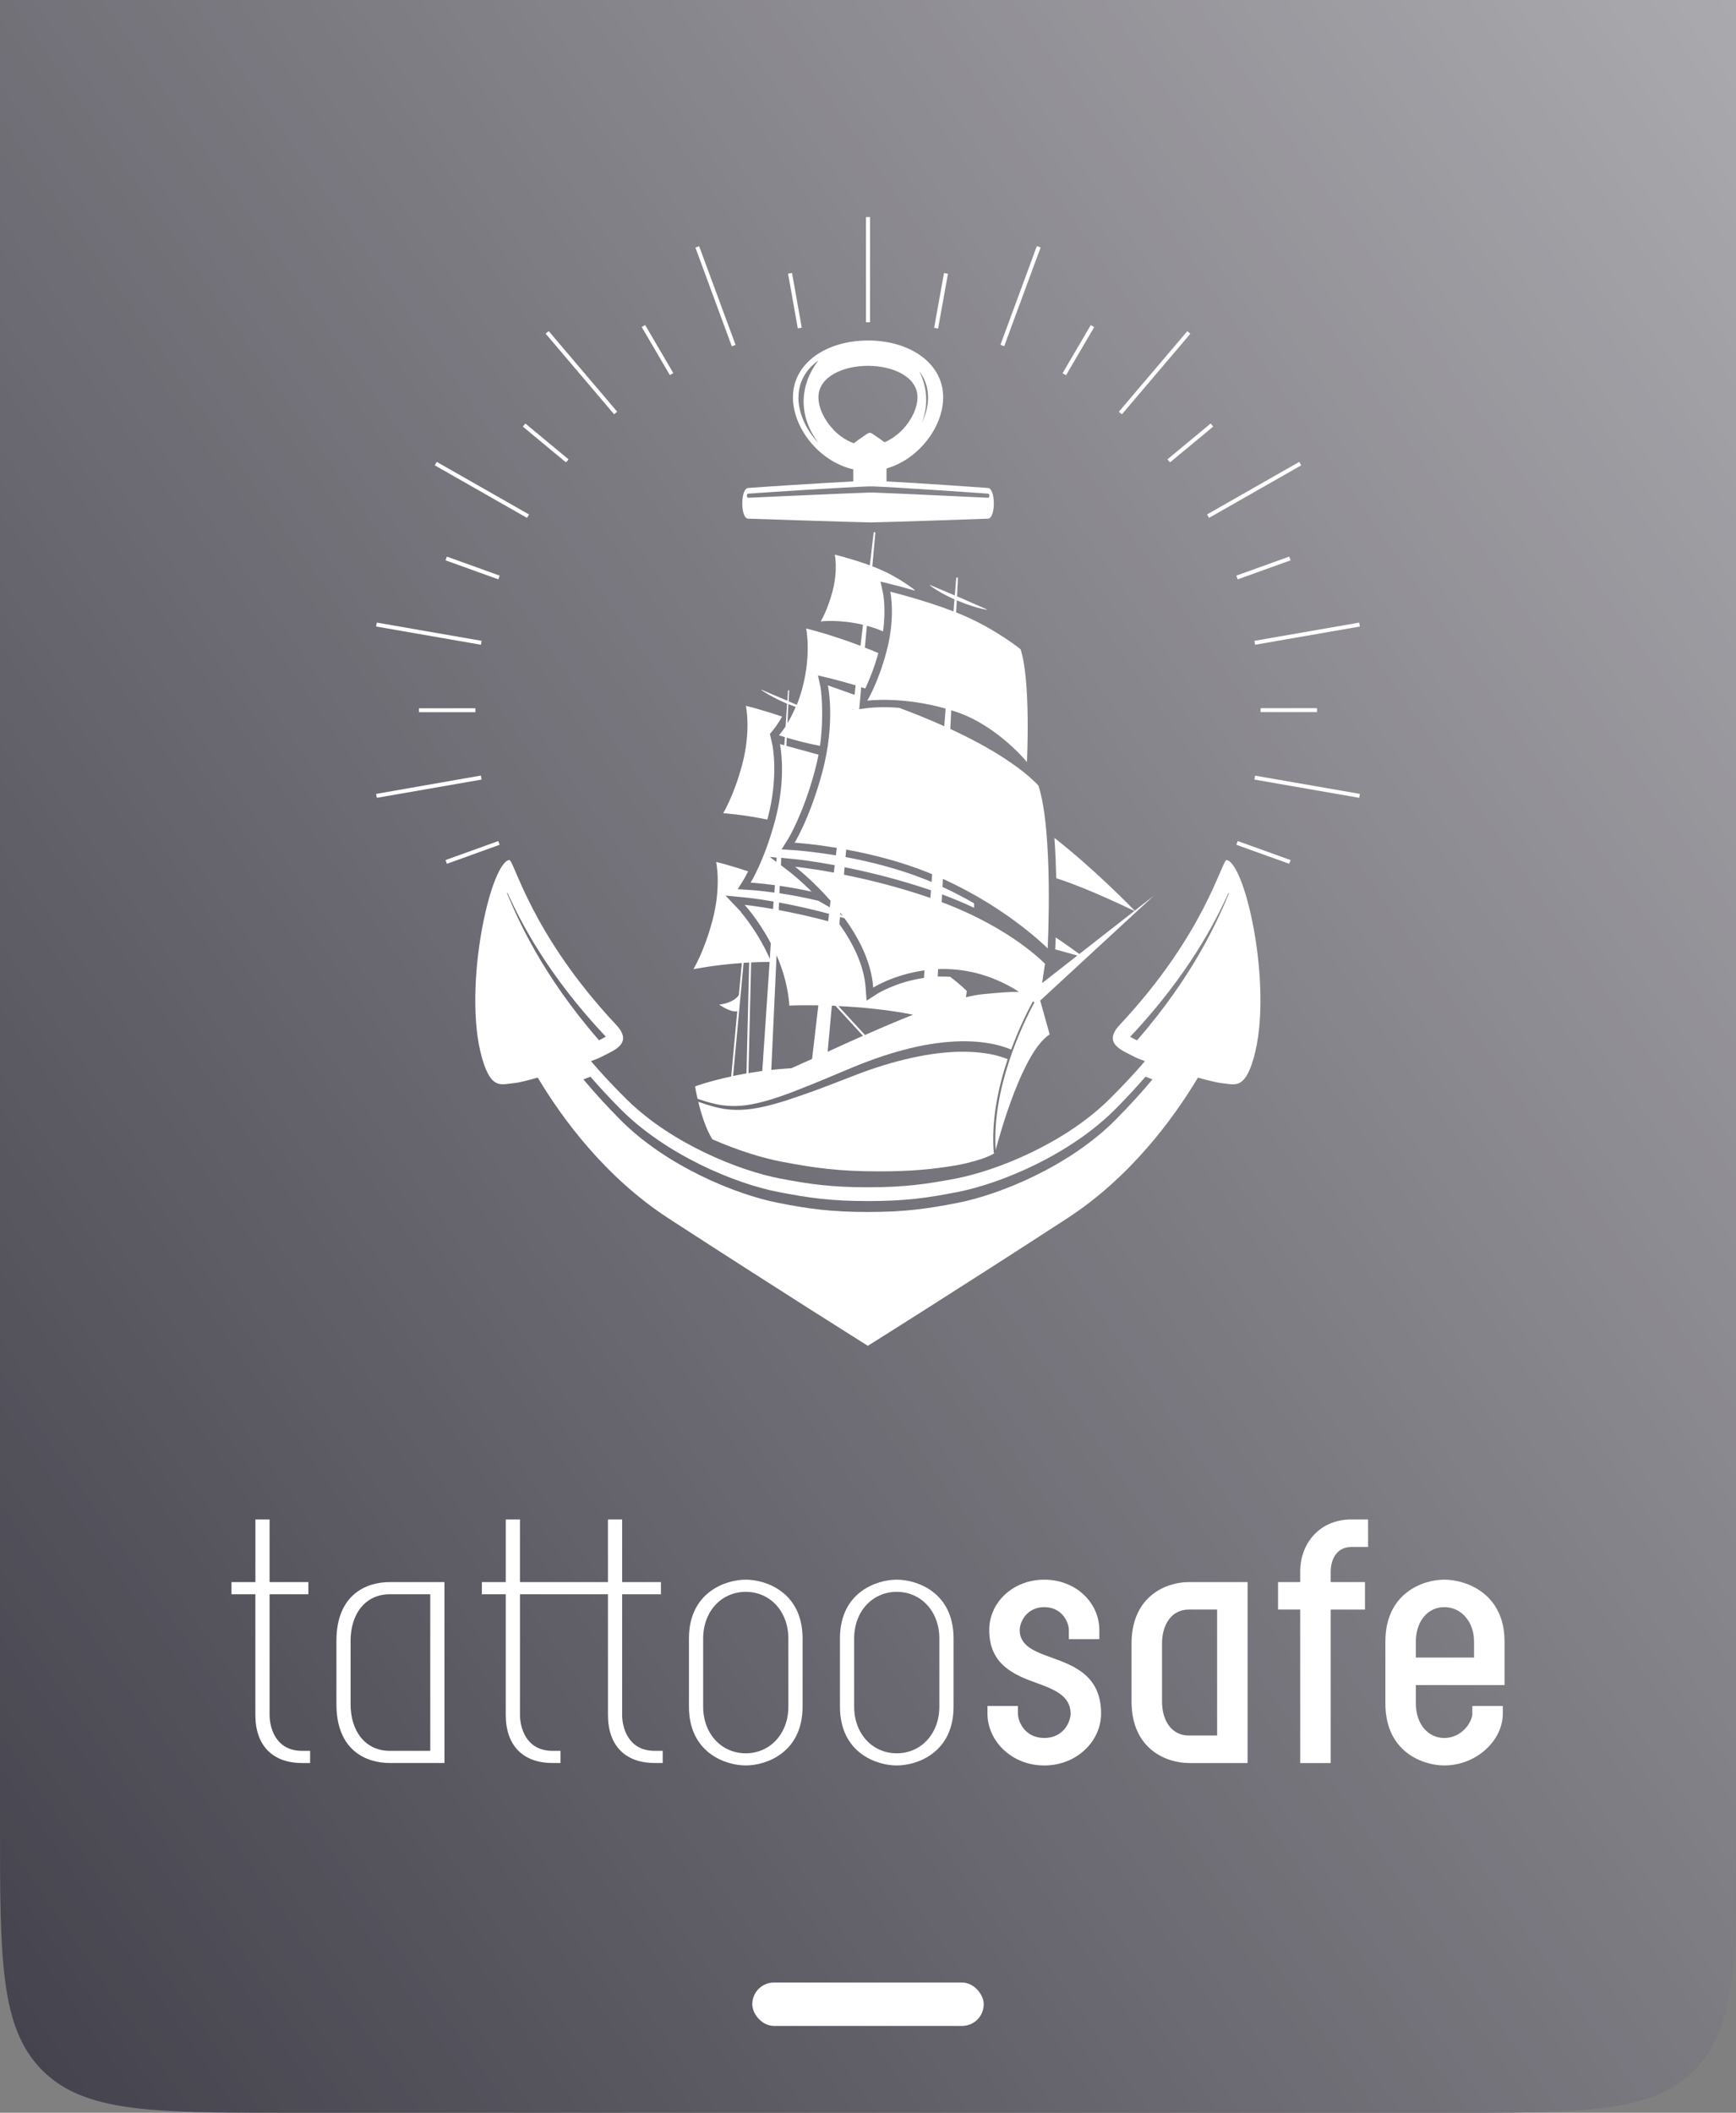 <svg width="120" height="146" viewBox="0 0 120 146" fill="none" xmlns="http://www.w3.org/2000/svg">
<rect x="0" y="0" width="120" height="146" fill="#808080" stroke="none"/>
<path d="M0 0H120V126C120 135.428 120 140.142 117.071 143.071C114.142 146 109.428 146 100 146H20C10.572 146 5.858 146 2.929 143.071C0 140.142 0 135.428 0 126V0Z" fill="#43414B"/>
<path d="M0 0H120V126C120 135.428 120 140.142 117.071 143.071C114.142 146 109.428 146 100 146H20C10.572 146 5.858 146 2.929 143.071C0 140.142 0 135.428 0 126V0Z" fill="url(#paint0_linear_7027_8421)" fill-opacity="0.55" style="mix-blend-mode:overlay"/>
<g clip-path="url(#clip0_7027_8421)">
<path d="M51.065 68.771C50.681 69.34 49.714 69.421 49.714 69.421C49.714 69.421 50.51 69.997 50.962 69.875L50.544 74.388C49.001 74.72 48.047 75.072 48.047 75.072C48.047 75.072 48.074 75.085 48.109 75.113C48.068 75.085 48.047 75.072 48.047 75.072C48.047 75.072 48.404 77.376 49.241 78.731C51.024 79.51 52.739 80.038 54.09 80.289C56.382 80.723 58 80.946 60.758 80.946C62.98 80.946 64.462 80.804 66.15 80.519C68.16 80.133 68.756 79.679 68.756 79.679H68.695C68.509 77.416 69.01 75.106 69.655 73.188C69.621 73.175 69.552 73.148 69.449 73.114C69.312 73.066 69.099 72.999 68.825 72.924C68.269 72.789 67.446 72.667 66.445 72.68C65.944 72.68 65.402 72.721 64.826 72.789C64.25 72.856 63.653 72.965 63.029 73.1C61.787 73.371 60.484 73.771 59.215 74.259C58.577 74.51 57.932 74.754 57.301 74.997C56.67 75.241 56.045 75.472 55.428 75.682C54.207 76.109 53.041 76.475 51.998 76.624C51.477 76.698 50.99 76.712 50.565 76.684C50.139 76.657 49.769 76.583 49.474 76.508C49.179 76.434 48.953 76.359 48.795 76.312C48.712 76.285 48.472 76.203 48.267 76.136C48.253 76.061 48.232 75.993 48.218 75.932C48.431 76 48.747 76.102 48.85 76.136C49.007 76.176 49.227 76.244 49.522 76.305C49.81 76.366 50.167 76.42 50.578 76.427C50.99 76.441 51.449 76.407 51.95 76.312C52.451 76.217 52.979 76.082 53.542 75.898C54.097 75.722 54.68 75.506 55.277 75.268C55.874 75.038 56.484 74.781 57.115 74.523C57.74 74.266 58.371 73.995 59.009 73.73C60.291 73.202 61.609 72.755 62.885 72.443C64.16 72.131 65.381 71.975 66.445 71.955C67.508 71.942 68.4 72.07 69.01 72.233C69.319 72.314 69.552 72.396 69.717 72.457C69.799 72.49 69.854 72.511 69.895 72.531C70.444 71.04 71.041 69.855 71.397 69.198C71.432 69.225 71.466 69.252 71.5 69.279C70.67 70.817 68.551 75.201 68.825 79.469C69.127 78.324 70.704 72.66 72.557 71.481L71.905 69.143L79.746 61.907L78.435 62.93C78.065 62.551 75.568 59.996 72.886 57.903C72.954 58.817 72.989 59.773 73.009 60.688C74.169 61.06 75.891 61.738 78.415 62.95L74.608 65.925C74.272 65.681 73.689 65.261 72.975 64.78C72.961 65.22 72.948 65.498 72.941 65.559V65.606C73.4 65.728 73.908 65.871 74.471 66.033L72.035 67.937L72.234 66.603C72.234 66.603 69.929 64.15 65.093 62.341L65.121 61.805C65.93 62.103 66.664 62.415 67.336 62.734C67.336 62.632 67.336 62.524 67.33 62.422C66.664 62.036 65.93 61.65 65.148 61.291L65.176 60.735C69.696 62.774 72.419 65.539 72.419 65.539C72.419 65.539 72.831 57.517 71.781 54.291C71.781 54.291 71.679 54.163 71.439 53.946L71.15 53.681C70.341 52.977 68.667 51.744 65.69 50.375L65.752 49.081C65.896 49.128 66.04 49.169 66.184 49.223C68.983 50.192 70.986 52.658 70.986 52.658C70.986 52.658 71.267 47.102 70.547 44.867C70.547 44.867 68.948 43.566 66.753 42.597C66.541 42.502 66.321 42.414 66.095 42.319L66.136 41.486C66.136 41.486 66.15 41.486 66.157 41.492C66.28 41.54 66.403 41.594 66.527 41.641C66.644 41.696 66.774 41.73 66.891 41.777C67.007 41.818 67.124 41.858 67.234 41.892C67.343 41.926 67.446 41.96 67.542 41.987C67.933 42.095 68.208 42.136 68.208 42.136V42.109C68.208 42.109 67.24 41.682 66.266 41.255C66.232 41.242 66.191 41.221 66.157 41.208L66.218 39.914H66.102L65.999 41.147C65.114 40.774 64.298 40.429 64.298 40.429L64.284 40.456C64.284 40.456 64.496 40.625 64.846 40.835C64.936 40.889 65.025 40.944 65.128 40.998C65.231 41.052 65.333 41.113 65.45 41.167C65.56 41.221 65.676 41.282 65.8 41.337C65.862 41.364 65.923 41.391 65.978 41.418L65.91 42.251C63.865 41.459 61.54 40.889 61.54 40.889C61.54 40.889 61.924 42.617 61.279 45.022C60.696 47.211 59.949 48.417 59.949 48.417C59.949 48.417 62.336 48.105 65.368 48.966L65.272 50.185C64.181 49.697 63.118 49.271 62.151 48.912C61.567 48.871 61.074 48.864 60.717 48.878C60.285 48.891 60.031 48.925 60.024 48.925L59.393 49.006L59.53 47.489C59.619 47.516 59.715 47.543 59.811 47.577C60.051 47.075 60.401 46.249 60.717 45.131C60.401 44.995 60.086 44.867 59.784 44.751L59.921 43.247C60.127 43.301 60.333 43.362 60.552 43.437C60.717 43.498 60.882 43.566 61.039 43.633C61.259 42.062 61.039 41.005 61.039 40.991L60.861 40.185L61.67 40.388C61.725 40.401 62.356 40.557 63.234 40.815L63.221 40.767C63.221 40.767 62.24 39.968 60.895 39.378C60.703 39.297 60.504 39.209 60.298 39.135L60.511 36.79L60.394 36.777L60.127 39.067C58.947 38.633 57.705 38.328 57.705 38.328C57.705 38.328 57.939 39.385 57.548 40.862C57.191 42.204 56.731 42.942 56.731 42.942C56.731 42.942 57.987 42.78 59.654 43.173L59.482 44.629C57.342 43.816 55.723 43.43 55.723 43.43C55.723 43.43 56.1 45.158 55.462 47.556C55.346 47.983 55.215 48.363 55.078 48.708C54.9 48.627 54.708 48.546 54.516 48.464L54.55 47.699H54.474L54.426 48.424C53.521 48.044 52.622 47.658 52.622 47.658V47.678C52.622 47.678 52.67 47.719 52.76 47.773C52.856 47.828 52.986 47.916 53.151 48.01C53.315 48.105 53.507 48.207 53.713 48.309C53.816 48.356 53.926 48.417 54.035 48.464C54.145 48.512 54.262 48.566 54.372 48.613C54.385 48.613 54.392 48.62 54.406 48.627L54.303 50.199C54.035 50.605 53.843 50.809 53.843 50.809C53.843 50.809 53.994 50.863 54.255 50.938L54.214 51.5L53.912 51.419C53.912 51.419 54.399 53.621 53.583 56.676C52.842 59.461 51.888 60.992 51.888 60.992C51.888 60.992 52.54 61.033 53.562 61.169L53.528 61.684C52.52 61.541 51.875 61.501 51.854 61.501L50.997 61.446L51.443 60.721C51.443 60.721 51.552 60.538 51.717 60.213C50.386 59.773 49.501 59.563 49.501 59.563C49.501 59.563 49.879 61.263 49.241 63.635C48.664 65.789 47.93 66.975 47.93 66.975C47.93 66.975 49.364 66.684 51.278 66.548L51.072 68.771H51.065ZM50.674 74.354L51.401 66.535C51.532 66.528 51.655 66.521 51.785 66.514L51.6 74.177C51.271 74.239 50.962 74.293 50.674 74.354ZM52.698 74.008C52.362 74.056 52.046 74.103 51.737 74.157L51.923 66.508C52.334 66.487 52.767 66.474 53.199 66.474L52.691 74.008H52.698ZM57.212 72.68L57.5 69.496C57.582 69.496 57.664 69.496 57.754 69.509L59.654 71.576C58.824 71.942 58 72.321 57.212 72.68ZM59.791 71.522L57.952 69.523C59.468 69.597 61.321 69.76 63.118 70.119C62.041 70.546 60.909 71.027 59.791 71.522ZM63.859 67.578C61.938 67.863 60.655 68.662 60.641 68.676L59.901 69.15L59.839 68.283C59.729 66.697 58.954 65.173 58.042 63.886C58.035 63.886 58.028 63.886 58.021 63.886L58.069 63.364C58.165 63.391 58.268 63.425 58.371 63.452C59.372 64.827 60.237 66.494 60.36 68.249C60.36 68.249 61.766 67.348 63.907 67.056L63.865 67.585L63.859 67.578ZM58.083 63.174V63.079C58.145 63.154 58.206 63.228 58.261 63.303C58.206 63.262 58.145 63.221 58.083 63.181M64.304 62.049C62.089 61.284 59.983 60.776 58.337 60.444L58.385 59.929C60.024 60.254 62.123 60.762 64.353 61.521L64.311 62.049H64.304ZM64.846 66.968C66.479 66.907 68.42 67.253 70.437 68.534C69.874 68.54 69.072 68.588 67.933 68.703C67.583 68.737 67.192 68.811 66.767 68.913L66.829 68.486C66.829 68.486 66.445 68.08 65.676 67.497C65.423 67.483 65.176 67.477 64.922 67.483C64.888 67.483 64.853 67.483 64.819 67.483L64.846 66.968ZM64.133 60.288C64.236 60.328 64.332 60.369 64.435 60.41L64.394 60.945C64.243 60.884 64.092 60.823 63.941 60.762C62.048 60.01 60.072 59.529 58.446 59.224L58.494 58.709C60.154 59.014 62.185 59.502 64.14 60.288M58.926 49.054L58.961 48.986V49.054H58.926ZM54.495 48.654C54.571 48.681 54.639 48.715 54.715 48.742C54.811 48.783 54.907 48.817 55.003 48.851C54.811 49.304 54.612 49.677 54.433 49.969L54.495 48.647V48.654ZM54.481 57.971C54.481 57.971 55.531 56.256 56.34 53.207C56.429 52.855 56.519 52.475 56.581 52.15L54.358 51.541L54.385 50.978C54.913 51.134 55.764 51.371 56.683 51.541C56.992 49.264 56.724 47.495 56.718 47.475L56.539 46.676L57.342 46.865C57.342 46.865 58.042 47.035 59.146 47.36L59.071 48.017L57.225 47.36C57.225 47.36 57.774 49.86 56.848 53.336C56.004 56.493 54.927 58.235 54.927 58.235C54.927 58.235 56.114 58.303 57.843 58.594L57.781 59.109C56.087 58.831 54.92 58.75 54.893 58.75L54.029 58.695L54.481 57.964V57.971ZM53.912 61.216C54.55 61.311 55.298 61.44 56.107 61.616C55.291 60.803 54.667 60.315 54.646 60.301L53.981 59.786L54.001 59.278L55.016 59.38C55.106 59.387 56.128 59.495 57.699 59.786L57.637 60.301C55.997 59.996 54.962 59.895 54.962 59.895C54.962 59.895 56.148 60.803 57.41 62.246L57.356 62.7C57.115 62.557 56.855 62.408 56.567 62.246C55.572 62.009 54.646 61.839 53.878 61.724L53.898 61.209L53.912 61.216ZM53.857 62.368C54.811 62.544 55.997 62.795 57.308 63.147L57.246 63.662C55.949 63.31 54.776 63.066 53.83 62.889L53.85 62.368H53.857ZM53.212 59.217L53.686 59.265L53.665 59.563L53.212 59.217ZM53.686 66.027C54.125 67.036 54.474 68.208 54.564 69.489C54.564 69.489 55.353 69.455 56.567 69.475L56.135 73.175C55.641 73.398 55.16 73.615 54.708 73.818C54.228 73.846 53.761 73.886 53.315 73.934L53.679 66.027H53.686ZM51.23 63.032L51.196 62.991L51.141 62.93L51.093 62.883L50.153 61.887L51.525 62.022C51.593 62.022 52.328 62.103 53.473 62.3L53.439 62.815C52.225 62.605 51.47 62.53 51.47 62.53C51.47 62.53 52.423 63.547 53.281 65.186L53.212 66.257C53.212 66.257 53.192 66.216 53.185 66.196C53.144 66.108 53.109 66.027 53.068 65.939C53.034 65.871 53 65.796 52.965 65.728C52.904 65.593 52.835 65.471 52.767 65.342C52.732 65.275 52.691 65.207 52.657 65.139C52.616 65.064 52.574 64.997 52.533 64.929C52.499 64.868 52.458 64.8 52.423 64.739C52.376 64.658 52.327 64.583 52.279 64.502C52.231 64.421 52.183 64.346 52.129 64.272C52.087 64.211 52.046 64.143 52.005 64.089C51.971 64.035 51.936 63.987 51.902 63.94C51.861 63.879 51.82 63.825 51.785 63.77C51.758 63.73 51.724 63.689 51.696 63.648C51.642 63.574 51.593 63.506 51.545 63.445C51.518 63.411 51.497 63.384 51.47 63.35C51.436 63.31 51.408 63.269 51.381 63.235L51.326 63.167C51.285 63.12 51.251 63.072 51.216 63.039" fill="white"/>
<path d="M51.559 48.783C51.559 48.783 51.936 50.483 51.298 52.855C50.722 55.01 49.988 56.195 49.988 56.195C49.988 56.195 51.305 56.277 53.041 56.636C53.048 56.602 53.061 56.568 53.068 56.534C53.837 53.648 53.398 51.534 53.398 51.513L53.219 50.714C53.219 50.714 53.624 50.287 54.063 49.521C52.574 49.013 51.559 48.776 51.559 48.776" fill="white"/>
<path d="M28.963 48.939V49.217H32.86C32.86 49.169 32.86 49.128 32.86 49.081C32.86 49.033 32.86 48.986 32.86 48.945H28.963V48.939Z" fill="white"/>
<path d="M34.444 40.036C34.479 39.947 34.506 39.866 34.54 39.778L30.891 38.464L30.795 38.721L34.451 40.036H34.444Z" fill="white"/>
<path d="M65.525 18.916L65.251 18.869L64.572 22.656C64.661 22.67 64.757 22.683 64.846 22.704L65.525 18.923V18.916Z" fill="white"/>
<path d="M71.932 17.1L71.672 17.006L69.154 23.828C69.243 23.862 69.326 23.89 69.415 23.923L71.932 17.1Z" fill="white"/>
<path d="M60.141 22.27V15H59.859V22.27C59.907 22.27 59.949 22.27 59.997 22.27C60.045 22.27 60.093 22.27 60.134 22.27" fill="white"/>
<path d="M34.444 58.12L30.795 59.434L30.891 59.691L34.54 58.377C34.506 58.289 34.479 58.208 34.444 58.12Z" fill="white"/>
<path d="M46.545 25.787L44.597 22.46L44.356 22.595L46.305 25.922C46.387 25.875 46.462 25.827 46.545 25.787Z" fill="white"/>
<path d="M50.846 23.835L48.328 17.012L48.068 17.107L50.585 23.93C50.674 23.896 50.757 23.869 50.846 23.835Z" fill="white"/>
<path d="M55.421 22.65L54.749 18.862L54.474 18.91L55.147 22.69C55.236 22.677 55.332 22.656 55.421 22.643" fill="white"/>
<path d="M85.46 39.778C85.494 39.866 85.521 39.947 85.556 40.036L89.212 38.721L89.116 38.464L85.46 39.778Z" fill="white"/>
<path d="M42.662 28.449L37.929 22.88L37.716 23.056L42.45 28.626C42.518 28.565 42.594 28.504 42.662 28.449Z" fill="white"/>
<path d="M85.46 58.377L89.116 59.691L89.212 59.434L85.556 58.12C85.521 58.208 85.494 58.289 85.46 58.377Z" fill="white"/>
<path d="M86.756 44.555L94 43.295L93.952 43.024L86.708 44.284C86.722 44.372 86.743 44.467 86.756 44.555Z" fill="white"/>
<path d="M91.037 49.217V48.939H87.14C87.14 48.986 87.14 49.033 87.14 49.074C87.14 49.115 87.14 49.169 87.14 49.21H91.037V49.217Z" fill="white"/>
<path d="M82.284 23.063L82.071 22.887L77.338 28.456C77.406 28.517 77.482 28.571 77.55 28.632L82.284 23.063Z" fill="white"/>
<path d="M75.637 22.602L75.397 22.467L73.448 25.793C73.531 25.841 73.606 25.888 73.689 25.929L75.637 22.602Z" fill="white"/>
<path d="M80.877 31.952L83.861 29.479L83.683 29.269L80.699 31.742C80.761 31.81 80.823 31.885 80.877 31.952Z" fill="white"/>
<path d="M83.573 35.787L89.946 32.156L89.809 31.919L83.436 35.55C83.484 35.632 83.532 35.706 83.573 35.787Z" fill="white"/>
<path d="M86.708 53.871L93.952 55.132L94 54.861L86.756 53.6C86.743 53.688 86.729 53.783 86.708 53.871Z" fill="white"/>
<path d="M39.301 31.742L36.317 29.269L36.139 29.479L39.123 31.952C39.184 31.885 39.239 31.81 39.301 31.742Z" fill="white"/>
<path d="M33.244 53.593L26 54.861L26.048 55.132L33.292 53.871C33.278 53.783 33.258 53.688 33.244 53.6" fill="white"/>
<path d="M33.292 44.284L26.048 43.024L26 43.295L33.244 44.555C33.258 44.467 33.271 44.372 33.292 44.284Z" fill="white"/>
<path d="M36.564 35.55L30.191 31.919L30.054 32.156L36.427 35.787C36.475 35.706 36.523 35.632 36.571 35.55" fill="white"/>
<path d="M84.801 59.427C84.465 59.359 83.368 64.455 77.393 70.83C76.158 72.152 77.66 72.619 78.435 73.039C78.559 73.107 78.813 73.209 79.142 73.331C78.49 74.096 77.681 74.977 76.679 75.966C73.593 79.015 68.914 80.899 66.04 81.448C63.962 81.841 62.493 82.044 59.997 82.044C57.5 82.044 56.032 81.841 53.953 81.448C51.079 80.899 46.401 79.022 43.314 75.966C42.312 74.977 41.503 74.096 40.851 73.331C41.181 73.209 41.434 73.107 41.558 73.039C42.333 72.619 43.835 72.152 42.6 70.83C36.626 64.461 35.535 59.366 35.192 59.427C33.82 59.698 31.831 68.954 33.47 73.588C34.074 75.289 34.705 74.916 35.583 74.842C35.837 74.821 36.44 74.672 37.174 74.469C38.848 77.274 41.825 81.346 46.229 84.205C53.878 89.172 59.99 93 59.99 93C59.99 93 66.102 89.172 73.75 84.205C78.154 81.346 81.124 77.274 82.805 74.469C83.539 74.672 84.143 74.814 84.396 74.842C85.275 74.923 85.912 75.289 86.509 73.588C88.149 68.954 86.166 59.691 84.787 59.427M35.048 61.744L35.069 61.677C36.015 63.764 37.888 67.395 41.798 71.555L41.873 71.637C41.729 71.725 41.537 71.82 41.407 71.887C37.435 67.328 35.789 63.492 35.055 61.744M77.132 77.362C73.963 80.567 69.154 82.545 66.205 83.121C64.071 83.535 62.562 83.751 59.997 83.751C57.431 83.751 55.922 83.541 53.789 83.121C50.839 82.545 46.03 80.567 42.861 77.362C41.832 76.319 40.995 75.39 40.33 74.591C40.515 74.523 40.68 74.455 40.81 74.401C41.386 75.065 42.065 75.804 42.861 76.61C46.03 79.815 50.839 81.8 53.789 82.369C55.922 82.782 57.431 82.999 59.997 82.999C62.562 82.999 64.071 82.789 66.205 82.369C69.154 81.793 73.963 79.815 77.132 76.61C77.935 75.804 78.607 75.065 79.183 74.401C79.313 74.455 79.471 74.516 79.663 74.591C78.998 75.39 78.161 76.319 77.132 77.362ZM78.593 71.894C78.463 71.833 78.271 71.732 78.127 71.644L78.202 71.562C82.105 67.395 83.985 63.77 84.925 61.684L84.945 61.751C84.211 63.506 82.565 67.334 78.593 71.894Z" fill="white"/>
<path d="M51.696 35.842C52.451 35.869 58.947 36.079 60.106 36.099C60.154 36.099 60.237 36.099 60.285 36.099C61.403 36.079 67.549 35.875 68.297 35.842C68.832 35.821 68.832 33.761 68.297 33.721C67.309 33.646 63.337 33.375 61.279 33.267C61.279 32.928 61.279 32.63 61.279 32.373C63.529 31.729 65.196 29.479 65.196 27.46C65.196 25.075 62.871 23.53 60.003 23.53C57.136 23.53 54.811 25.075 54.811 27.46C54.811 29.554 56.601 31.891 58.981 32.434C58.981 32.677 58.981 32.955 58.981 33.267C56.793 33.382 52.684 33.646 51.71 33.721C51.175 33.761 51.175 35.821 51.71 35.842M64.153 27.46C64.153 28.036 64.003 28.639 63.721 29.222C63.92 28.714 64.023 28.178 64.023 27.636C64.023 26.939 63.852 26.268 63.536 25.638C63.941 26.166 64.153 26.783 64.153 27.46ZM55.195 27.46C55.195 26.444 55.668 25.563 56.553 24.919H56.56C55.915 25.773 55.551 26.735 55.551 27.752C55.551 28.768 55.915 29.73 56.56 30.597C55.696 29.683 55.188 28.517 55.188 27.467M57.609 29.689C56.971 29.025 56.574 28.172 56.574 27.453C56.574 26.024 58.295 25.279 59.997 25.279C61.698 25.279 63.42 26.024 63.42 27.453C63.42 28.172 63.022 29.025 62.391 29.689C62.137 29.947 61.712 30.32 61.142 30.563C60.991 30.448 60.737 30.265 60.484 30.096C60.401 30.042 60.23 29.906 60.127 29.906C60.024 29.906 59.846 30.042 59.757 30.103C59.441 30.313 59.139 30.543 59.023 30.631C58.371 30.401 57.884 29.981 57.609 29.696M51.703 34.114C52.883 34.026 58.604 33.66 60.038 33.612C60.12 33.612 60.278 33.612 60.36 33.612C61.746 33.66 67.131 34.026 68.304 34.114C68.427 34.121 68.406 34.405 68.304 34.398C68.304 34.398 61.712 34.08 60.388 34.039C60.305 34.039 60.134 34.039 60.051 34.039C58.679 34.08 51.717 34.398 51.717 34.398C51.607 34.405 51.593 34.127 51.717 34.114" fill="white"/>
<path d="M17.652 118.513C17.652 120.629 18.849 121.832 20.885 121.832H21.436V120.99H20.885C19.018 120.99 18.635 119.331 18.635 118.513V110.17H21.317V109.329H18.635V105H17.654V109.328H16V110.169H17.652V118.513Z" fill="white"/>
<path d="M30.723 109.328H26.941C25.313 109.328 23.255 110.193 23.255 113.391V117.767C23.255 120.965 25.313 121.83 26.941 121.83H30.723V109.328ZM29.741 120.989H26.94C25.263 120.989 24.234 119.643 24.234 117.767V113.391C24.234 111.515 25.263 110.169 26.94 110.169H29.741V120.989Z" fill="white"/>
<path d="M45.255 120.989C43.388 120.989 43.005 119.329 43.005 118.512V110.169H45.687V109.328H43.005V105H42.024V109.328H35.942V105H34.961V109.328H33.309V110.169H34.961V118.512C34.961 120.627 36.158 121.83 38.194 121.83H38.745V120.989H38.194C36.327 120.989 35.944 119.329 35.944 118.512V110.169H42.025V118.512C42.025 120.627 43.222 121.83 45.258 121.83H45.809V120.989H45.255Z" fill="white"/>
<path d="M55.477 113.223C55.477 110.025 52.938 109.16 51.55 109.16C50.162 109.16 47.623 110.025 47.623 113.223V117.935C47.623 121.133 50.162 121.999 51.55 121.999C52.938 121.999 55.477 121.133 55.477 117.935V113.223ZM54.495 117.937C54.495 119.813 53.225 121.159 51.55 121.159C49.875 121.159 48.606 119.813 48.606 117.937V113.224C48.606 111.349 49.875 110.002 51.55 110.002C53.225 110.002 54.495 111.348 54.495 113.224V117.937Z" fill="white"/>
<path d="M65.914 117.937V113.224C65.914 110.026 63.376 109.161 61.987 109.161C60.599 109.161 58.061 110.026 58.061 113.224V117.937C58.061 121.135 60.599 122 61.987 122C63.376 122 65.914 121.135 65.914 117.937ZM59.043 117.937V113.224C59.043 111.349 60.312 110.002 61.987 110.002C63.663 110.002 64.932 111.348 64.932 113.224V117.937C64.932 119.813 63.663 121.159 61.987 121.159C60.312 121.159 59.043 119.813 59.043 117.937Z" fill="white"/>
<path d="M76.112 118.417C76.112 115.82 74.292 115.123 72.688 114.546C71.562 114.138 70.486 113.753 70.486 112.646C70.486 112.093 70.964 111.06 72.185 111.06C73.406 111.06 73.884 112.093 73.884 112.646V113.271H75.991V112.646C75.991 110.722 74.339 109.16 72.185 109.16C70.031 109.16 68.379 110.722 68.379 112.646C68.379 115.027 70.102 115.748 71.658 116.301C72.831 116.733 74.005 117.166 74.005 118.417C74.005 118.97 73.527 120.1 72.185 120.1C70.844 120.1 70.365 118.97 70.365 118.417V117.889H68.258V118.417C68.258 120.293 69.911 122 72.185 122C74.459 122 76.112 120.292 76.112 118.417Z" fill="white"/>
<path d="M82.168 121.832H86.238V109.328H82.168C80.683 109.328 78.217 110.241 78.217 113.583V117.575C78.217 120.917 80.683 121.83 82.168 121.83V121.832ZM80.324 113.583C80.324 112.213 81.018 111.227 82.168 111.227H84.132V119.93H82.168C81.018 119.93 80.324 118.945 80.324 117.573V113.582V113.583Z" fill="white"/>
<path d="M89.876 121.832H91.983V111.228H94.353V109.329H91.983V108.584C91.983 108.031 92.222 106.902 93.419 106.902H94.569V105H93.419C91.169 105 89.876 106.708 89.876 108.583V109.328H88.344V111.227H89.876V121.832Z" fill="white"/>
<path d="M103.881 118.417V117.889H101.774V118.417C101.774 118.97 101.08 120.1 99.835 120.1C98.686 120.1 97.871 119.114 97.871 117.719V116.445H104V113.439C104 110.073 101.294 109.16 99.835 109.16C98.375 109.16 95.764 110.073 95.764 113.439V117.719C95.764 121.085 98.374 121.999 99.835 121.999C102.038 121.999 103.881 120.291 103.881 118.416V118.417ZM97.871 113.439C97.871 112.045 98.686 111.058 99.835 111.058C100.983 111.058 101.893 112.044 101.893 113.439V114.545H97.871V113.439Z" fill="white"/>
</g>
<rect x="52" y="137" width="16" height="3" rx="1.5" fill="white"/>
<defs>
<linearGradient id="paint0_linear_7027_8421" x1="120" y1="-5.17821e-06" x2="-29.517" y2="103.262" gradientUnits="userSpaceOnUse">
<stop stop-color="white"/>
<stop offset="1" stop-color="white" stop-opacity="0"/>
</linearGradient>
<clipPath id="clip0_7027_8421">
<rect width="88" height="107" fill="white" transform="translate(16 15)"/>
</clipPath>
</defs>
</svg>
